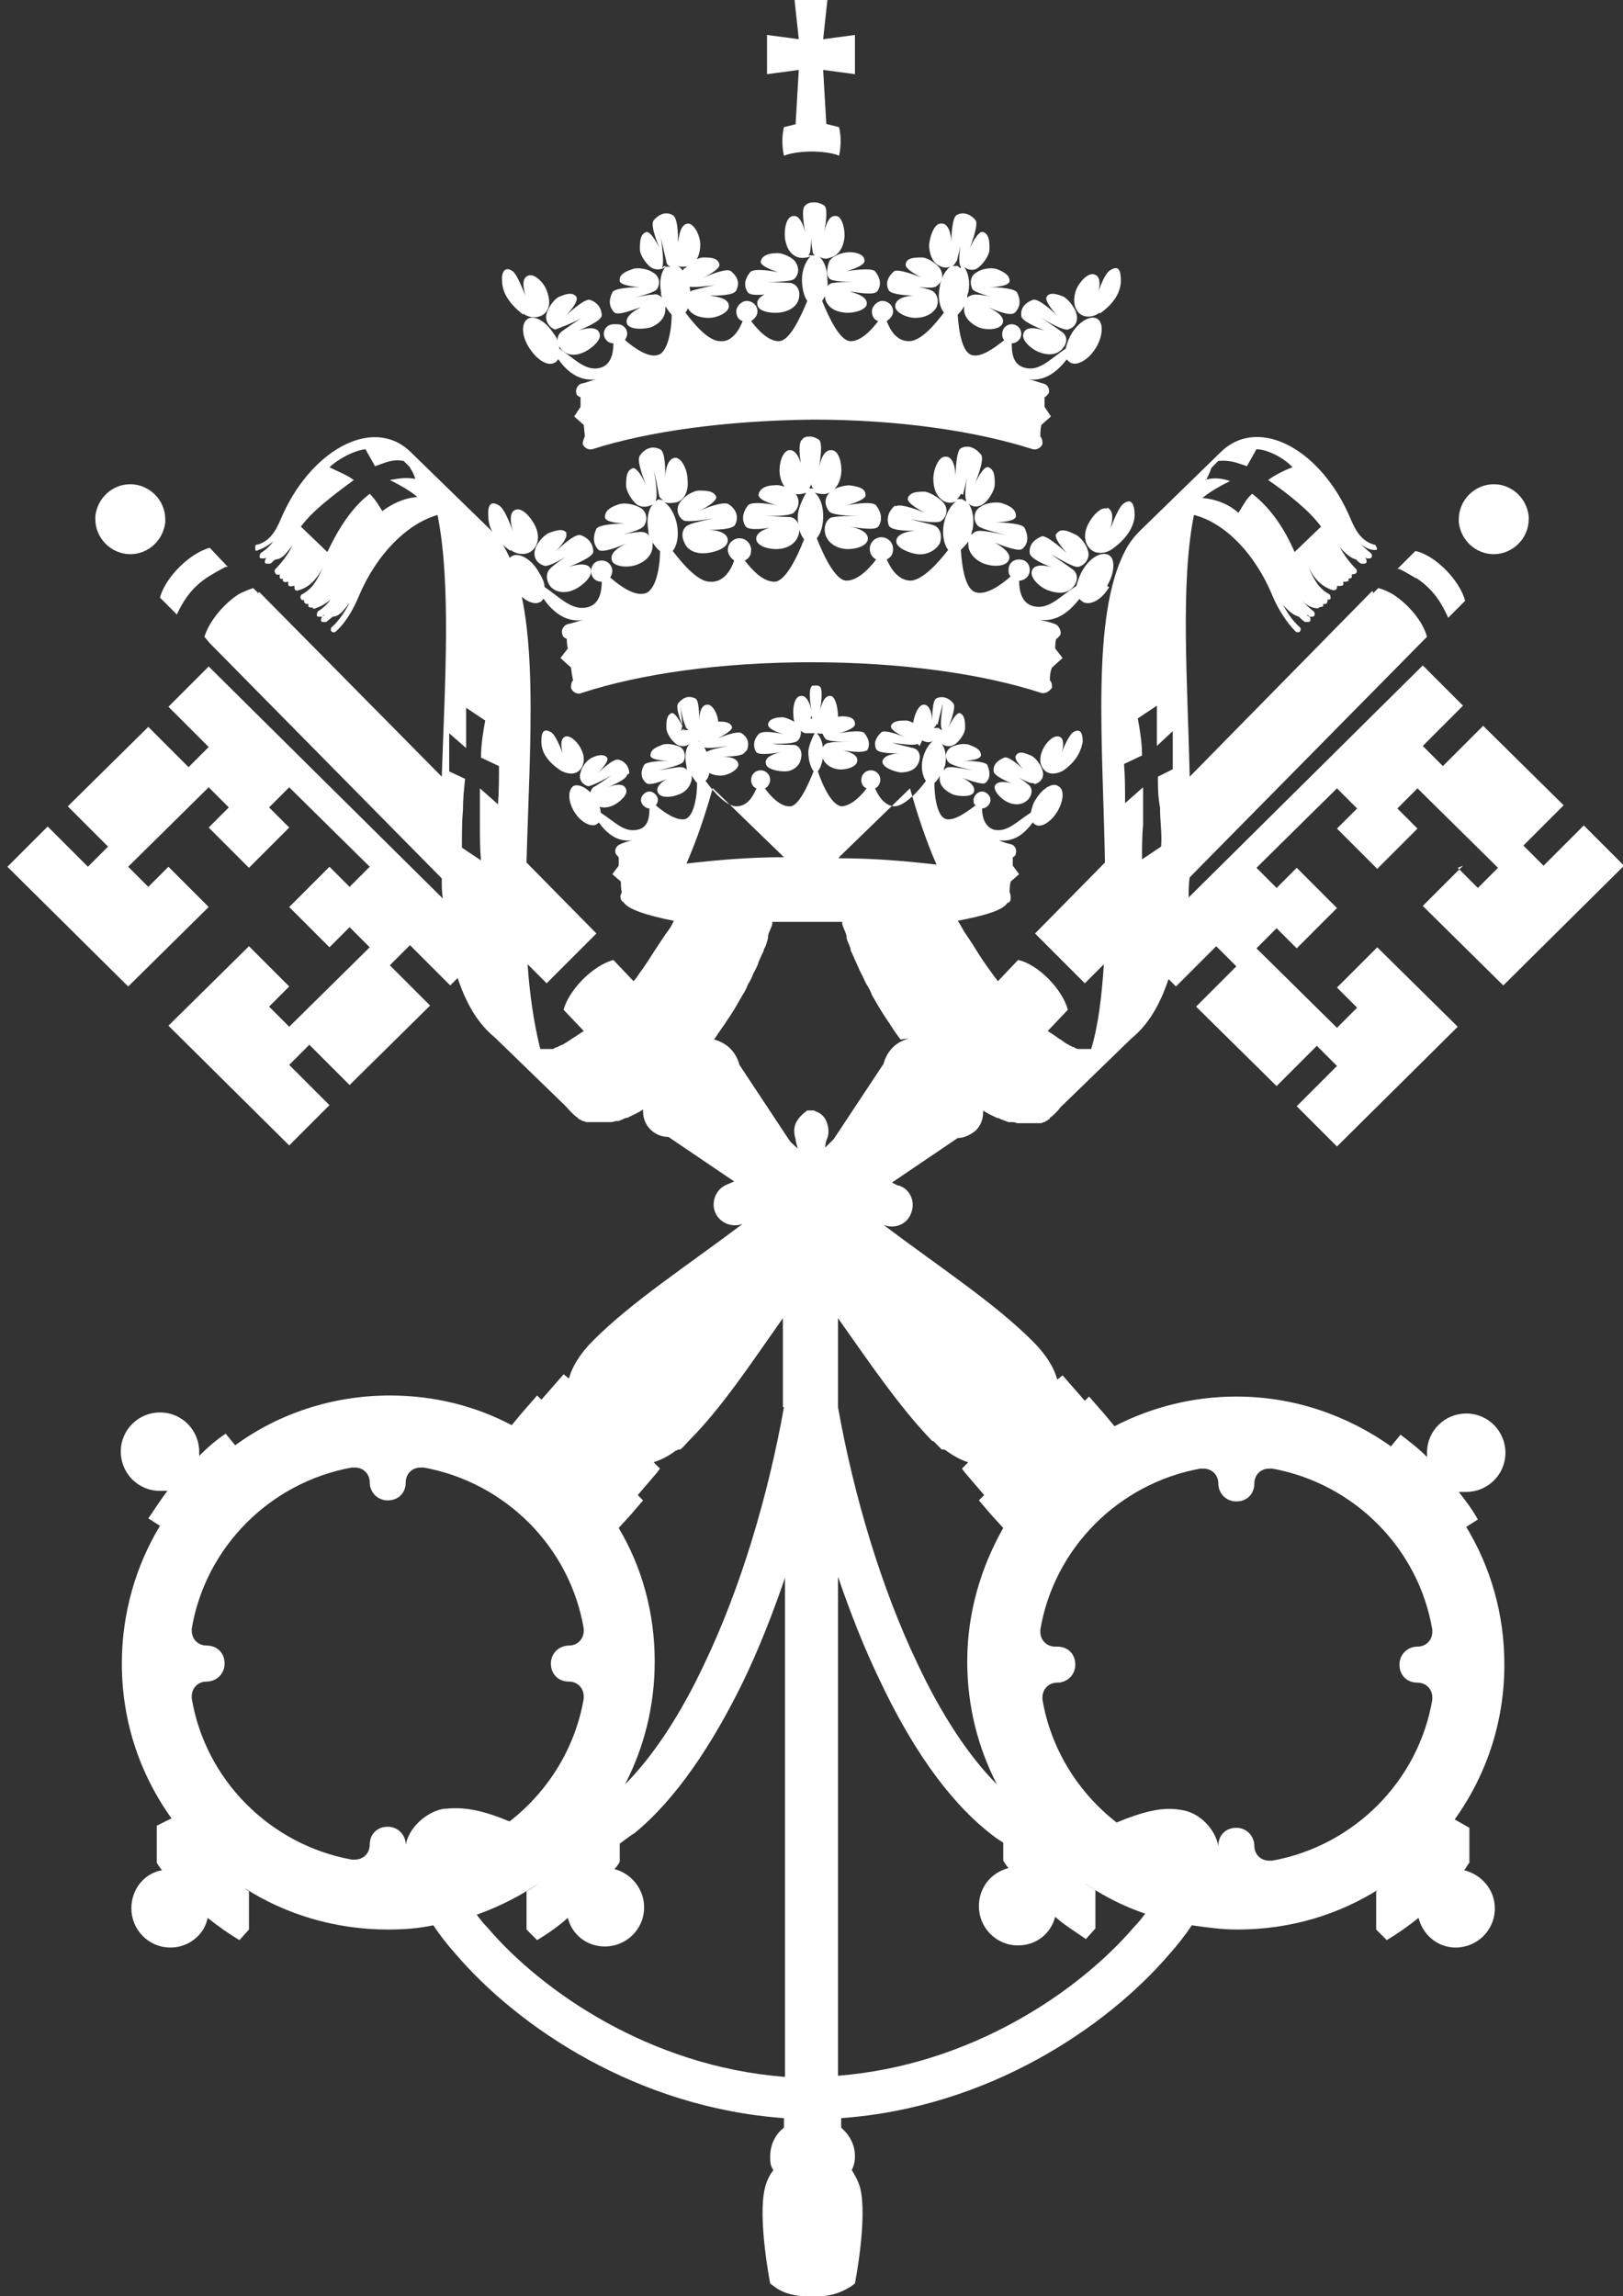 <?xml version="1.0" encoding="UTF-8"?>
<svg id="b" data-name="Layer 2" xmlns="http://www.w3.org/2000/svg" viewBox="0 0 15.32 21.67">
  <rect x="0" y="0" width="15.32" height="21.67" fill="#333333" stroke="none"/>
  <defs>
    <style>
      .d {
        fill: #fff;
        stroke-width: 0px;
      }
    </style>
  </defs>
  <g id="c" data-name="Layer 1">
    <g>
      <path class="d" d="M13.77,4.93c.02.17.16.3.33.3.18,0,.33-.15.33-.33,0,0,0,0,0,0h0s0-.02,0-.03c0,0,0,0,0,0-.02-.17-.16-.3-.33-.3-.18,0-.33.15-.33.33h0s0,.02,0,.03c0,0,0,0,0,0Z"/>
      <path class="d" d="M7.83,2.46s-.05.12,0,.17c.03.03.18.03.27.03-.07,0-.18,0-.23.01-.06,0-.1.07-.08.15.02.08.09.12.18.13.08.01.19-.02.21-.07.02-.08-.1-.11-.16-.13.07.01.23.04.26,0,.05-.07.02-.14-.02-.19-.04-.04-.27,0-.27,0,0,0,.18-.05.17-.1,0-.06-.08-.08-.14-.08-.06,0-.15.03-.18.07Z"/>
      <path class="d" d="M8.63,2.79c-.06,0-.18.02-.18.1,0,.06.11.11.19.11.08,0,.16-.03.2-.1.03-.07,0-.14-.05-.16-.05-.02-.15-.04-.22-.05.09.02.24.04.27.01.06-.04.07-.11.03-.17-.03-.04-.11-.1-.17-.1-.06,0-.14,0-.15.06-.02.05.15.13.15.13,0,0-.22-.09-.26-.06-.05.04-.09.11-.05.18.02.04.18.05.25.05Z"/>
      <path class="d" d="M9.86,3.12c-.06-.02-.18-.05-.2.03-.02.06.07.14.14.17s.16.04.22-.02c.06-.06.06-.13,0-.17-.04-.03-.13-.09-.19-.13.08.05.21.12.25.11.07-.02.1-.08.08-.15-.01-.05-.07-.13-.12-.16-.05-.02-.13-.05-.16,0-.03.04.1.18.1.18,0,0-.17-.17-.23-.15-.06.02-.12.07-.11.15,0,.05.15.11.22.14Z"/>
      <path class="d" d="M10.38,2.96c.16-.11.2-.23.2-.31,0-.1-.02-.15-.1-.1-.05.03-.1.16-.12.23.02-.06.04-.17-.03-.19-.06-.02-.14.07-.17.14-.03.08-.03.16.02.22.06.06.15.04.2,0Z"/>
      <path class="d" d="M8.18,7.09c.04-.06.02-.12-.02-.17-.03-.04-.24,0-.24,0,0,0,.16-.04.15-.09,0-.06-.07-.07-.12-.07-.05,0-.13.03-.16.06-.04.04-.04.1,0,.15.02.03.15.03.24.03-.07,0-.16,0-.2.01-.05,0-.09.06-.07.13.02.07.08.11.15.12s.17-.02.18-.07c.02-.07-.09-.1-.14-.11.06.01.2.03.23,0Z"/>
      <path class="d" d="M8.68,7.04s.06-.1.02-.15c-.03-.04-.1-.09-.15-.09-.05,0-.12,0-.14.05-.01.05.14.11.14.11,0,0-.19-.08-.23-.05-.04.04-.08.09-.05.16.02.04.16.04.22.04-.05,0-.16.02-.16.08,0,.05.1.09.17.1.07,0,.14-.02.17-.09.03-.07,0-.13-.05-.14-.04-.01-.13-.03-.2-.05.08.01.21.03.24.01Z"/>
      <path class="d" d="M8.17,4.67c0-.07-.09-.08-.15-.09-.06,0-.16.03-.19.07-.05.05-.05.12,0,.18.03.03.18.04.28.04-.08,0-.19,0-.24.01-.06,0-.1.08-.08.16.02.08.1.13.18.14.09.01.2-.02.22-.08.02-.08-.1-.12-.17-.13.07.01.24.04.27,0,.05-.07.02-.15-.02-.2-.04-.05-.28,0-.28,0,0,0,.19-.05.18-.1Z"/>
      <path class="d" d="M8.45,4.77c-.05.04-.09.11-.06.19.02.05.19.05.26.05-.06,0-.19.02-.19.1,0,.06.12.11.2.12s.17-.03.21-.1c.03-.08,0-.15-.05-.17-.05-.02-.16-.04-.23-.06.1.02.25.04.29.02.06-.04.07-.12.03-.17-.03-.04-.12-.1-.18-.11-.06,0-.14,0-.16.06-.02.05.16.14.16.14,0,0-.23-.1-.28-.06Z"/>
      <path class="d" d="M9.84,5.06c-.06.02-.13.07-.12.16,0,.05.16.12.23.14-.06-.02-.19-.05-.21.03-.02.06.07.15.15.18s.17.04.23-.02c.06-.06.06-.14,0-.18-.04-.03-.13-.09-.2-.14.09.05.22.13.26.12.07-.02.11-.09.09-.15-.01-.05-.07-.14-.13-.16-.06-.03-.13-.06-.17,0-.03.04.1.18.1.18,0,0-.18-.17-.24-.16Z"/>
      <path class="d" d="M10.45,4.8c-.06-.02-.14.07-.18.15s-.04.17.02.23c.06.06.16.04.21,0,.17-.12.21-.25.21-.32,0-.1-.03-.16-.1-.11-.05.03-.1.17-.13.24.02-.07.04-.17-.03-.2Z"/>
      <path class="d" d="M10.45,5.53c.07-.12.08-.25.02-.29-.07-.04-.18.02-.25.14-.03.05-.05.11-.06.15-.16.1-.26.23-.41.19-.11-.03-.13-.15-.13-.24,0,0,0,0,0,0,.05,0,.1-.04.1-.1s-.04-.1-.1-.1-.1.04-.1.1c0,.02,0,.04.02.06-.09.08-.23.18-.33.15-.1-.03-.13-.24-.14-.4.02-.02.05-.05.07-.08,0,.01,0,.02,0,.03,0,.08.07.15.15.18.08.03.2.03.23-.03.04-.07-.08-.14-.13-.17.07.03.23.09.26.06.07-.06.05-.14.02-.2-.03-.05-.28-.05-.28-.05,0,0,.2,0,.2-.06,0-.07-.07-.1-.13-.12-.06-.02-.16,0-.2.03-.06.03-.08.11-.04.17.02.04.17.07.27.1-.08-.02-.19-.04-.24-.04-.03,0-.06.01-.08.04,0-.02,0-.03.01-.05.02-.1,0-.2-.04-.25.04.04.1.04.15,0,.04-.03.1-.12.1-.18,0-.06,0-.14-.06-.16-.05-.02-.13.16-.13.16,0,0,.1-.23.06-.28-.04-.05-.11-.1-.19-.06-.04.02-.05.19-.05.27,0-.07-.02-.2-.1-.19-.06,0-.11.12-.11.21,0,.09.03.17.1.21.04.02.08.02.12,0-.05.03-.1.11-.12.21-.02.1,0,.2.04.25-.1.13-.24.28-.35.29-.12,0-.19-.11-.23-.2.04-.02.06-.05.06-.1,0-.06-.05-.11-.11-.11s-.11.05-.11.11c0,.04.02.08.06.1-.06.08-.17.2-.28.2-.1,0-.21-.22-.28-.4.04-.05.06-.12.06-.21,0-.1-.03-.18-.08-.22h0s.07.02.11.01c.08-.02.13-.1.14-.19.01-.09-.02-.21-.08-.22-.08-.02-.12.1-.13.17.01-.07.04-.24,0-.27-.03-.02-.06-.03-.08-.03-.03,0-.06,0-.08.03-.04.03-.02.2,0,.27-.01-.06-.05-.19-.13-.17-.06.02-.09.14-.08.22.01.09.06.17.14.19.04.01.08,0,.11-.01h0s-.08.13-.08.23c0,.09.02.16.06.21-.07.18-.18.4-.28.4-.11,0-.21-.11-.28-.2.04-.02.06-.05.06-.1,0-.06-.05-.11-.11-.11s-.11.05-.11.11c0,.04.03.08.06.1-.03.09-.1.21-.23.2-.11,0-.25-.16-.35-.29.04-.05.06-.14.04-.25-.02-.1-.07-.18-.12-.21.03.01.07.01.12,0,.08-.03.11-.12.1-.21,0-.09-.05-.2-.11-.21-.08,0-.1.12-.1.19,0-.08,0-.25-.05-.27-.08-.04-.15,0-.19.06-.04.05.06.28.06.28,0,0-.08-.18-.13-.16-.06.02-.06.1-.06.16,0,.06.06.15.1.18.04.03.1.03.15,0-.04.05-.06.14-.04.25,0,.02,0,.03.01.05-.02-.03-.05-.04-.08-.04-.05,0-.16.02-.24.04.1-.02.25-.06.27-.1.04-.06.02-.14-.04-.17-.05-.03-.15-.05-.2-.03-.06.02-.13.05-.13.12,0,.06.2.06.2.06,0,0-.25,0-.28.05-.03.06-.04.14.02.2.04.03.19-.03.26-.06-.06.03-.17.09-.13.17.03.05.15.06.23.03.08-.03.15-.09.15-.18,0-.01,0-.02,0-.03.02.03.04.06.07.08,0,.16-.04.37-.14.4-.1.03-.24-.07-.33-.15.01-.02.02-.04.02-.06,0-.05-.04-.1-.1-.1s-.1.04-.1.1.04.1.1.1c0,0,0,0,0,0,0,.09-.02.21-.13.24-.15.04-.26-.09-.41-.19,0-.05-.03-.1-.06-.15-.07-.12-.19-.18-.25-.14-.07.04-.06.17.02.29.07.12.19.18.25.14.01,0,.02-.02.03-.03.09.13.22.23.38.2-.05.01-.1.03-.15.04-.04.01-.07.06-.05.1,0,.02.02.03.04.04,0,.02,0,.05.01.09h0s-.07.09-.07.09l.1.09s.01.09.02.12c-.02.02-.02.05-.02.07.01.04.06.07.1.05.55-.18,1.31-.29,2.17-.29.85,0,1.62.11,2.17.29.04.01.08-.02.1-.05,0-.02,0-.05-.02-.07,0-.03,0-.07.02-.12l.1-.09-.07-.09h0s0-.07.01-.09c.02-.01.03-.03.04-.04.01-.04-.02-.09-.05-.1-.05-.02-.1-.03-.15-.04.16.02.28-.07.38-.2,0,.01.02.02.03.03.07.04.18-.02.25-.14ZM6.23,4.71s-.02,0-.04.02c0,0,0,0,0-.01.02-.03,0-.19-.02-.29.02.08.04.19.05.24,0,.02.02.04.04.05-.02,0-.04-.01-.05,0ZM7.66,4.61s-.01,0-.02,0c0-.01.01-.02.02-.04,0,.01,0,.03.02.04,0,0-.01,0-.02,0ZM9.09,4.67s.04-.16.05-.24c-.02.1-.04.26-.02.29,0,0,0,0,0,.01-.01,0-.02-.01-.04-.02-.02,0-.04,0-.05,0,.02-.01.03-.03.04-.05Z"/>
      <path class="d" d="M9.77,7.4c.06-.02.09-.07.07-.13-.01-.04-.06-.12-.11-.14-.05-.02-.11-.05-.14,0-.03.04.09.15.09.15,0,0-.15-.15-.2-.13-.05.02-.11.06-.1.13,0,.04.13.1.19.12-.05-.02-.16-.04-.18.02-.01.05.06.12.12.15s.14.03.19-.02c.05-.05.05-.12,0-.15-.03-.03-.11-.08-.17-.11.07.04.19.11.22.1Z"/>
      <path class="d" d="M10.04,7.27c.14-.1.17-.21.18-.27,0-.08-.02-.13-.09-.09-.04.03-.09.14-.11.2.02-.06.03-.15-.03-.16-.05-.01-.12.06-.15.13-.03.07-.03.14.02.19.05.05.13.03.18,0Z"/>
      <path class="d" d="M13.36,5.45c.14.09.23.2.31.38l.16-.16c-.05-.19-.28-.43-.47-.47l-.17.17h0s.01,0,.02,0c.06.03.11.06.16.09Z"/>
      <path class="d" d="M13.81,8.17l-.38.38.76.75,1.14-1.13-.38-.38-.38.38-.19-.19.38-.38-.76-.75-.38.38-.19-.19.38-.38-.38-.38-2.21,2.19c0-.06,0-.13.01-.19l2.19-2.22.05-.05h0c-.04-.15-.18-.31-.32-.4-.05-.03-.1-.05-.14-.06l-.05.05s0-.01,0-.02c0,0,0,0,0,0h-.01s-1.72,1.75-1.72,1.75c-.02-.89-.09-1.82.04-2.47.28.07.57.35.74.76h0s0,0,0,0c.05.12.13.25.22.34.01.01.03.01.04,0,.01-.01.01-.03,0-.04-.07-.06-.12-.14-.17-.23.01.02.03.04.05.06.03.03.07.06.11.07.02.02.04.04.06.05,0,0,.02,0,.03,0s.02-.01.02-.02,0-.02-.01-.03c0,0-.01,0-.02-.01,0,0,0,0,0-.01,0,0,0,0,0,0,0,0,.01.01.02.02,0,0,.02,0,.03,0,.01,0,.02-.01.02-.02,0-.01,0-.02-.01-.03-.04-.03-.08-.07-.12-.11.04.04.08.07.14.08.01,0,.02,0,.03,0,0,0,0,0,0-.01,0,0,0,0,0,0,.01,0,.03,0,.04-.01,0,0,0-.01,0-.02,0,0,.01,0,.02,0,.01,0,.02-.01.02-.03,0,0,0,0,0-.01.01,0,.02,0,.03-.01,0-.01,0-.03-.01-.04-.11-.06-.15-.15-.2-.26.05.1.11.18.23.22.02,0,.03,0,.04-.02,0,0,0-.01,0-.02,0,0,.01,0,.02,0,.01,0,.03,0,.04-.01,0,0,0-.02,0-.03,0,0,0,0,.01,0,.01,0,.03,0,.04-.01,0,0,0-.01,0-.02.01,0,.02,0,.03-.01,0,0,0-.02,0-.03.01,0,.03,0,.04-.01,0,0,0,0,0,0,.01-.01.01-.03,0-.04-.06-.06-.12-.14-.16-.22.01.02.03.04.05.06.03.03.07.06.11.07.02.02.03.03.05.04,0,0,.02,0,.03,0,.01,0,.02-.01.02-.02s0-.02-.01-.03c0,0,0,0,0,0,0,0,0,0,0-.01,0,0,0,0,0,0,0,0,0,0,.01.01,0,0,.02,0,.03,0,.01,0,.02-.01.02-.02,0-.01,0-.02-.01-.03-.04-.03-.08-.07-.12-.11.04.04.08.07.14.08.01,0,.02,0,.03,0s.01-.02,0-.03c0-.01-.01-.02-.02-.02-.11-.03-.17-.12-.22-.24,0,0,0,0,0,0h0c-.27-.65-.86-.98-1.22-.64l-.77.75c-.05.05-.1.11-.14.19-.32.61-.21,1.81-.19,2.94l-.66.67.47.47.18-.18c-.02.29-.05.57-.12.8,0,0,0,0,0,0,0,0-.01,0-.02,0,0,0,0,0-.01,0-.01,0-.02,0-.03,0,0,0,0,0-.01,0,0,0-.01,0-.02,0,0,0,0,0-.01,0,0,0-.01,0-.02,0,0,0,0,0,0,0-.02,0-.03-.01-.05-.02,0,0,0,0,0,0,0,0-.02,0-.02-.01,0,0,0,0,0,0,0,0-.02,0-.02-.01,0,0,0,0,0,0-.03-.01-.05-.03-.08-.05,0,0,0,0,0,0,0,0-.02-.01-.03-.02,0,0,0,0,0,0-.03-.02-.06-.04-.09-.06,0,0,0,0,0,0l.19-.2c-.05-.19-.28-.43-.47-.47l-.19.2h0s-.04-.05-.06-.08c0,0,0,0,0,0-.06-.08-.12-.17-.18-.27,0,0,0,0,0,0-.02-.03-.04-.06-.06-.09,0,0,0,0,0,0-.03-.04-.05-.09-.08-.13.26-.05.43-.1.47-.17.02,0,.03-.02.03-.04,0-.02,0-.04-.01-.06,0-.02,0-.06.01-.1l.08-.07-.06-.08h0s0-.06,0-.08c.01,0,.03-.02.03-.04.01-.03-.01-.07-.04-.08-.04-.01-.08-.02-.12-.04.14.02.24-.06.32-.17,0,0,.01.02.02.02.05.04.15-.02.21-.12.06-.1.07-.21.01-.24-.05-.04-.15.02-.21.12-.03.04-.04.09-.05.13-.13.08-.22.19-.35.16-.09-.03-.11-.13-.11-.2,0,0,0,0,0,0,.04,0,.08-.04.08-.08s-.04-.08-.08-.08-.08.04-.08.08c0,.02,0,.04.02.05-.08.06-.2.15-.28.13-.08-.02-.11-.2-.11-.34.02-.02.04-.04.05-.07,0,0,0,.02,0,.03,0,.07.06.12.13.15.07.02.17.02.19-.02.03-.06-.06-.12-.11-.14.06.02.19.07.22.05.06-.05.04-.12.02-.17-.02-.04-.23-.04-.23-.04,0,0,.16,0,.17-.05,0-.06-.06-.08-.11-.1-.05-.02-.13,0-.17.02-.05.03-.07.09-.03.14.02.03.14.06.23.08-.06-.01-.16-.03-.2-.03-.03,0-.05,0-.07.03,0-.01,0-.03.01-.04.02-.09,0-.17-.03-.21.04.03.09.03.13,0,.04-.03.09-.1.09-.15,0-.05,0-.12-.05-.14-.04-.01-.11.14-.11.14,0,0,.08-.19.05-.23-.03-.04-.09-.08-.16-.05-.04.02-.04.16-.04.22,0-.06-.02-.16-.08-.16-.05,0-.09.1-.1.17,0,.07.02.15.09.17.04.02.07.02.1,0-.04.03-.08.09-.1.17-.02.09,0,.17.03.21-.08.11-.2.23-.29.24-.1,0-.16-.1-.19-.17.03-.01.05-.05.05-.08,0-.05-.04-.09-.09-.09s-.09.04-.09.09c0,.04.02.07.05.08-.05.07-.14.16-.23.17-.09,0-.18-.18-.23-.33.03-.04.05-.1.05-.18,0-.08-.02-.14-.06-.18h0s.05.01.09,0c.07-.02.11-.08.11-.16,0-.07-.02-.17-.06-.19-.07-.02-.1.09-.11.14.01-.06.03-.2,0-.23,0,0-.02-.01-.02-.01h0s0,0,0,0c0,0,0,0,0,0,0,0,0,0,0,0,0,0-.02,0-.02,0,0,0,0,0,0,0,0,0,0,0,0,0,0,0-.02,0-.02,0,0,0,0,0,0,0,0,0,0,0,0,0,0,0,0,0,0,0h0s-.02,0-.02.01c-.03.03-.01.17,0,.23-.01-.05-.04-.16-.11-.14-.05.01-.07.11-.06.19,0,.07.05.14.11.16.03,0,.06,0,.09,0h0s-.06.11-.06.18c0,.07.02.14.05.18-.06.15-.15.34-.23.33-.09,0-.18-.1-.23-.17.03-.01.05-.05.05-.08,0-.05-.04-.09-.09-.09s-.09.04-.09.09c0,.04.02.07.05.08-.03.07-.08.17-.19.17-.09,0-.21-.13-.29-.24.04-.04.05-.12.03-.21-.02-.08-.06-.15-.1-.17.03.01.06.01.1,0,.06-.03.09-.1.09-.17,0-.07-.05-.17-.1-.17-.07,0-.08.1-.08.16,0-.06,0-.21-.04-.22-.07-.03-.12,0-.16.05-.03.04.05.23.05.23,0,0-.07-.15-.11-.14-.05.02-.05.08-.05.14,0,.05.05.12.09.15.04.03.09.03.13,0-.04.04-.05.12-.03.21,0,.01,0,.03.01.04-.02-.02-.04-.03-.07-.03-.04,0-.13.02-.2.03.08-.02.21-.05.23-.08.03-.05.01-.12-.03-.14-.04-.02-.12-.04-.17-.02-.05.02-.11.04-.11.1,0,.05.17.05.17.05,0,0-.21,0-.23.04-.03.05-.04.12.02.17.03.03.16-.02.22-.05-.05.02-.14.08-.11.14.02.05.12.05.19.02.07-.02.12-.08.13-.15,0,0,0-.02,0-.03.02.03.03.05.05.07,0,.13-.03.31-.11.34-.08.02-.2-.06-.28-.13.01-.01.02-.03.02-.05,0-.04-.04-.08-.08-.08s-.08.04-.08.08.04.08.08.08c0,0,0,0,0,0,0,.08-.01.18-.11.2-.13.03-.21-.07-.35-.16,0-.04-.02-.09-.05-.13-.06-.1-.16-.15-.21-.12-.05.04-.05.14.01.24.06.1.16.15.21.12,0,0,.02-.01.02-.02.08.11.18.19.32.17-.04.01-.08.02-.12.04-.03.01-.05.05-.04.08,0,.01.02.03.03.04,0,.02,0,.04,0,.08h0s-.06.08-.06.08l.08.07s0,.08.01.1c-.01.02-.02.04-.01.06,0,.02.02.03.03.04.04.06.21.12.47.17-.02.05-.05.09-.08.13,0,0,0,0,0,0-.02.03-.04.06-.06.09,0,0,0,0,0,0-.06.09-.12.19-.18.27,0,0,0,0,0,0-.02.03-.04.06-.06.08,0,0,0,0,0,0l-.19-.2c-.19.05-.42.28-.47.47l.19.2s0,0,0,0c-.03.02-.06.04-.09.06,0,0,0,0,0,0,0,0-.02.01-.03.02,0,0,0,0,0,0-.03.02-.05.03-.08.05,0,0,0,0,0,0,0,0-.02,0-.02.01,0,0,0,0,0,0,0,0-.02,0-.02.01,0,0,0,0,0,0-.02,0-.03.01-.05.02,0,0,0,0,0,0,0,0-.01,0-.02,0,0,0,0,0-.01,0,0,0-.01,0-.02,0,0,0,0,0-.01,0-.01,0-.02,0-.03,0,0,0,0,0-.01,0,0,0-.01,0-.02,0,0,0,0,0,0,0-.06-.24-.1-.51-.12-.8l.18.18.47-.47-.66-.67c.03-1.13.13-2.33-.19-2.94-.04-.08-.09-.14-.14-.19l-.77-.75c-.36-.34-.95,0-1.22.64h0s0,0,0,0c-.05.12-.11.21-.22.24-.01,0-.02,0-.02.02,0,.01,0,.02,0,.03s.02.01.03,0c.06-.02.1-.05.14-.08-.03.04-.07.08-.12.11,0,0-.01.02-.01.03,0,.01,0,.02.02.02.01,0,.02,0,.03,0,0,0,0,0,.01-.01,0,0,0,0,0,0,0,0,0,0,0,.01,0,0,0,0,0,0,0,0-.01.02-.01.03s0,.02.02.02c.01,0,.02,0,.03,0,.02-.01.03-.03.05-.04.04,0,.08-.03.11-.07.02-.02.03-.04.05-.06-.04.08-.1.16-.16.22-.01.01-.01.03,0,.04,0,0,0,0,0,0,0,.01.02.02.04.01,0,0,0,.02,0,.03,0,.01.02.02.03.01,0,0,0,.01,0,.02,0,.01.03.02.04.01,0,0,0,0,.01,0,0,0,0,.02,0,.03,0,.01.03.02.04.01,0,0,.01,0,.02,0,0,0,0,.01,0,.02,0,.02.02.03.04.02.11-.03.18-.12.23-.22-.05.11-.09.2-.2.26-.01,0-.02.03-.01.04,0,.01.02.02.03.01,0,0,0,0,0,.01,0,.01,0,.02.02.03,0,0,.01,0,.02,0,0,0,0,.01,0,.02,0,.01.03.02.04.01,0,0,0,0,0,0,0,0,0,0,0,.01,0,0,.02.01.03,0,.06-.02.1-.05.14-.08-.03.04-.07.08-.12.11,0,0-.01.02-.01.03,0,.01,0,.02.02.02.01,0,.02,0,.03,0,0,0,.01-.01.02-.02,0,0,0,0,0,0,0,0,0,.01,0,.01,0,0-.01,0-.02.01,0,0-.01.02-.01.03s0,.02.02.02.02,0,.03,0c.02-.02.04-.03.06-.05.04,0,.08-.03.11-.07.02-.02.03-.04.05-.06-.05.09-.1.17-.17.23-.01.01-.01.03,0,.04.01.01.03.01.04,0,.1-.09.17-.22.22-.34,0,0,0,0,0,0h0c.17-.4.46-.68.74-.76.13.65.07,1.58.04,2.47l-1.72-1.74h-.01s0-.01,0-.01c0,0,0,.01,0,.02l-.05-.05s-.09.03-.14.06c-.14.09-.28.26-.32.4h0s.05.06.05.06l2.19,2.22c0,.07,0,.13.01.19l-2.21-2.19-.38.38.38.38-.19.19-.38-.38-.76.75.38.38-.19.19-.38-.38-.38.38,1.14,1.13.76-.75-.38-.38-.19.19-.19-.19.76-.75.19.19-.19.19.38.38.38-.38-.19-.19.19-.19.76.75-.19.19-.19-.19-.38.38.38.38.19-.19.19.19-.76.75-.19-.19.19-.19-.38-.38-.76.75,1.14,1.13.38-.38-.38-.38.19-.19.38.38.76-.75-.38-.38.19-.19.38.38.07-.07c.08.24.19.43.35.56l.67.65s.06.07.1.1c0,0,.02.01.02.02,0,0,0,0,0,0,0,0,.01,0,.02.01,0,0,0,0,0,0,0,0,.01,0,.02.01,0,0,0,0,0,0,0,0,.02,0,.03.01,0,0,0,0,0,0,0,0,.01,0,.02,0,0,0,0,0,0,0,0,0,.01,0,.02,0,0,0,0,0,0,0,0,0,.02,0,.03,0,0,0,0,0,.01,0,0,0,.01,0,.02,0,0,0,0,0,.01,0,0,0,.01,0,.02,0,0,0,0,0,0,0,0,0,0,0,0,0,0,0,.02,0,.03,0,0,0,0,0,0,0,0,0,0,0,.01,0,0,0,.01,0,.02,0,0,0,.01,0,.02,0,0,0,0,0,.01,0,.02,0,.04,0,.06-.01,0,0,0,0,0,0,0,0,.01,0,.02,0,0,0,0,0,0,0,.02,0,.05-.02.08-.03,0,0,0,0,0,0,0,0,.02,0,.03-.01,0,0,0,0,0,0,.04-.02.09-.04.13-.07,0,.01,0,.02,0,.02,0,.06.02.12.07.17.04.04.1.07.17.07l.62.42s-.05.02-.07.03c-.1.04-.15.16-.11.26.04.1.16.15.26.11,0,0,0,0,0,0-.53.4-1.04.73-1.41,1.1-.13.13-.2.25-.23.36l-.05-.04h0s0,0,0,0l-.21.24-.04-.04-.14.16-.1.12c-.34-.18-.73-.28-1.15-.28-.54,0-1.05.17-1.46.47l-.09-.11c-.09.06-.17.13-.25.21,0-.01,0-.03,0-.04h0c0-.2-.16-.37-.37-.37-.2,0-.37.16-.37.37h0c0,.2.16.37.37.37.02,0,.05,0,.07,0-.06.08-.12.17-.18.26l.11.07c-.23.38-.36.83-.36,1.3,0,.56.18,1.07.49,1.49,0,0-.01-.02-.02-.03l-.14.07h0v.35s.03.05.05.07c-.17.03-.29.18-.29.36h0c0,.2.16.37.37.37.17,0,.32-.12.35-.28.1.08.2.15.3.21l.09-.1v-.34s0,0,0,0v-.02s-.03-.02-.04-.03c.39.25.86.39,1.35.39.15,0,.29-.01.43-.04.06.09.13.18.21.27.59.69,1.71,1.45,3.1,1.55v.09c-.08.06-.13.16-.13.27,0,.05,0,.09.03.13-.03.04-.06.09-.08.17-.07.29.05.9.05.9,0,0,.01.01.04.03h0s0,0,0,0c.05.04.15.09.3.09.02,0,.04,0,.06,0,.02,0,.04,0,.06,0,.15,0,.25-.06.3-.09,0,0,0,0,0,0h0s.04-.03.04-.03c0,0,.12-.61.05-.9-.02-.07-.05-.12-.08-.17.02-.04.03-.08.03-.13,0-.11-.05-.2-.13-.27v-.09c1.39-.1,2.51-.86,3.1-1.55.08-.09.15-.18.21-.27.14.02.28.04.43.04.5,0,.96-.14,1.35-.39-.01,0-.03.02-.04.03v.02s0,0,0,0v.34s.1.1.1.1c.1-.06.2-.13.3-.21.04.16.18.28.35.28.2,0,.37-.16.37-.37h0c0-.18-.13-.32-.29-.36.02-.02.03-.05.05-.07v-.33h0s-.14-.08-.14-.08c0,0-.01.02-.02.03.31-.42.49-.93.49-1.49,0-.48-.13-.92-.36-1.3l.11-.07c-.05-.09-.11-.17-.18-.26.02,0,.05,0,.07,0,.2,0,.37-.16.37-.37h0c0-.2-.16-.37-.37-.37-.2,0-.37.16-.37.37h0s0,.03,0,.04c-.08-.08-.17-.15-.25-.21l-.09.11c-.41-.29-.91-.47-1.46-.47-.41,0-.8.1-1.15.28l-.1-.12-.14-.16-.04.04-.21-.24h0s0,0,0,0l-.05.04c-.03-.11-.1-.23-.23-.36-.37-.37-.88-.7-1.41-1.1,0,0,0,0,0,0,.1.04.22,0,.26-.11.04-.1,0-.22-.11-.26-.02,0-.05-.02-.07-.03l.62-.42c.06,0,.12-.03.17-.07.04-.04.07-.1.07-.17,0,0,0,0,0-.02.04.03.09.05.13.07,0,0,0,0,0,0,0,0,.02,0,.03.01,0,0,0,0,0,0,.03.01.05.02.08.03,0,0,0,0,0,0,0,0,.01,0,.02,0,0,0,0,0,0,0,.02,0,.04,0,.06.01,0,0,0,0,.01,0,0,0,.01,0,.02,0,0,0,.01,0,.02,0,0,0,0,0,.01,0,0,0,0,0,0,0,0,0,.02,0,.03,0,0,0,0,0,0,0,0,0,0,0,0,0,0,0,.01,0,.02,0,0,0,0,0,.01,0,0,0,.01,0,.02,0,0,0,0,0,.01,0,0,0,.02,0,.03,0,0,0,0,0,0,0,0,0,.01,0,.02,0,0,0,0,0,0,0,0,0,.01,0,.02,0,0,0,0,0,0,0,0,0,.02,0,.03-.01,0,0,0,0,0,0,0,0,.02,0,.02-.01,0,0,0,0,0,0,0,0,.01,0,.02-.01,0,0,0,0,0,0,0,0,.02-.01.02-.02.04-.03.07-.06.1-.1l.67-.65c.16-.13.27-.32.35-.56l.07.07.38-.38.19.19-.38.38.76.75.38-.38.19.19-.38.38.38.38,1.14-1.13-.76-.75-.38.38.19.19-.19.19-.76-.75.19-.19.19.19.38-.38-.38-.38-.19.19-.19-.19.76-.75.19.19-.19.19.38.38.38-.38-.19-.19.19-.19.76.75-.19.19-.19-.19ZM11.39,4.52s.03-.06.04-.09c0,0,0-.01.01-.02l.06-.06c.12-.01.18.02.27.05l.09-.16c.11,0,.27.09.34.17-.08.03-.16.07-.23.12.19.13.39.29.5.44l-.25.24c-.09-.21-.22-.41-.4-.55-.06.05-.09.12-.13.18-.09-.08-.21-.13-.34-.14.07-.06.18-.12.26-.16-.06-.02-.14-.04-.24-.01ZM3.62,4.84c-.04-.06-.07-.12-.13-.18-.18.14-.3.34-.4.55l-.25-.24c.11-.15.31-.3.5-.44-.07-.05-.15-.08-.23-.12.07-.07.23-.16.34-.17l.09.16c.09-.03.16-.07.27-.05l.06.06s0,.01.01.02c.02.03.03.06.04.09-.1-.02-.17,0-.24.01.08.04.19.1.26.16-.13.01-.25.07-.34.14ZM4.7,7.59l-.17-.15c0,.12,0,.23,0,.35,0,.11,0,.22.01.33l-.18-.12c0-.12,0-.24.01-.36,0-.1.01-.19.02-.29l-.15-.07v-.36s.16.14.16.14c0-.13,0-.26,0-.38l.18.12c-.02.11-.04.23-.04.35l.17.08c0,.12,0,.24-.01.37ZM8.85,6.84s.03-.13.05-.2c-.01.08-.03.21-.01.24,0,0,0,0,0,.01,0,0-.02-.01-.03-.02-.02,0-.03,0-.05,0,.02-.01.03-.03.03-.04ZM7.66,6.75s0,.02.01.03c0,0,0,0-.01,0,0,0,0,0-.01,0,0,0,.01-.02.01-.03ZM6.46,6.88s-.02,0-.03.02c0,0,0,0,0-.01.02-.03,0-.16-.01-.24.01.07.03.16.05.2,0,.02.02.03.03.04-.02,0-.03,0-.05,0ZM6.73,7.44l.67.65c-.35,0-.66.03-.92.06.1-.23.18-.47.25-.72ZM4.19,17.07s0,0,0,0c0,0,0,0,0,0-.17.03-.33.18-.36.34,0,.01,0,.02,0,.03,0,0,0-.02,0-.03,0-.09-.07-.17-.17-.17s-.17.07-.17.17c0,.08-.06.14-.14.14,0,0-.02,0-.03,0-.77-.14-1.38-.75-1.51-1.52,0,0,0,0,0-.01s0,0,0-.01c0-.08.06-.14.14-.14.09,0,.17-.07.17-.17s-.07-.17-.17-.17c-.08,0-.14-.06-.14-.14,0,0,0,0,0-.01s0,0,0-.01c.13-.77.74-1.38,1.51-1.52,0,0,.02,0,.03,0,.08,0,.14.06.14.14,0,.09.07.17.17.17s.17-.07.17-.17c0-.08.06-.14.14-.14,0,0,.02,0,.03,0,.77.14,1.38.75,1.51,1.52,0,0,0,0,0,.01s0,0,0,.01c0,.08-.06.14-.14.14-.09,0-.17.07-.17.17s.07.17.17.17c.08,0,.14.06.14.14,0,0,0,0,0,.01s0,0,0,.01c-.08.47-.34.88-.7,1.16,0,0,0,0,0,0-.24-.1-.42-.14-.6-.12ZM7.4,19.6c-1.26-.1-2.28-.8-2.8-1.41-.04-.04-.07-.08-.1-.12.28-.1.53-.24.75-.42,0,0,0,0,0,0-.09.07-.18.14-.28.2v.02s0,0,0,0v.34s.1.1.1.1c0,0,0,0,0,0h0c.1-.06.2-.13.29-.21.04.16.18.27.35.27.2,0,.37-.16.37-.37h0c0-.17-.12-.32-.28-.36.02-.02.04-.05.05-.07v-.17s.09-.07.14-.1c.39-.32.73-.83,1.02-1.42.15-.31.28-.64.4-.99v4.71ZM7.4,13.28c-.15.84-.41,1.71-.75,2.42-.22.47-.48.87-.75,1.14.18-.35.28-.74.28-1.16,0-.46-.12-.89-.34-1.26l.11-.12.12-.14-.05-.05.18-.21.03-.04-.06-.06c.06-.02.13-.05.21-.11,0,0,0,0,0,0,0,0,.01,0,.02-.01,0,0,0,0,0,0,0,0,0,0,.01,0,0,0,0,0,.01,0,0,0,0,0,0,0,.03-.02.05-.05.08-.08.31-.31.58-.72.89-1.16v.84ZM9.96,15.54c-.08,0-.14-.06-.14-.14,0,0,0,0,0-.01s0,0,0-.01c.13-.77.74-1.38,1.51-1.52,0,0,.02,0,.03,0,.08,0,.14.06.14.14,0,.09.07.17.17.17s.17-.07.17-.17c0-.08.06-.14.14-.14,0,0,.02,0,.03,0,.77.14,1.38.75,1.51,1.52,0,0,0,0,0,.01s0,0,0,.01c0,.08-.06.14-.14.14-.09,0-.17.07-.17.17s.07.17.17.17c.08,0,.14.06.14.14,0,0,0,0,0,.01s0,0,0,.01c-.13.77-.74,1.38-1.51,1.52,0,0-.02,0-.03,0-.08,0-.14-.06-.14-.14,0-.09-.07-.17-.17-.17s-.17.07-.17.17c0,.01,0,.02,0,.03,0-.01,0-.02,0-.03-.03-.16-.18-.32-.36-.34,0,0,0,0,0,0,0,0,0,0,0,0-.17-.03-.36.02-.6.12,0,0,0,0,0,0-.36-.28-.62-.69-.7-1.16,0,0,0,0,0-.01s0,0,0-.01c0-.08.06-.14.14-.14.09,0,.17-.07.17-.17s-.07-.17-.17-.17ZM9.61,18.36c.17,0,.31-.11.35-.27.09.08.19.14.29.21h0s0,0,0,0l.09-.1v-.34s0,0,0,0v-.02c-.1-.06-.19-.13-.28-.2,0,0,0,0,0,0,.22.18.48.33.75.42-.03.04-.06.08-.1.12-.52.61-1.54,1.31-2.8,1.41v-4.71c.12.35.25.68.4.99.28.59.62,1.1,1.02,1.42.05.04.09.07.14.1v.17s.03.05.05.07c-.16.04-.28.18-.28.36h0c0,.2.16.37.37.37ZM8.81,13.6s.05.05.08.08c0,0,0,0,0,0,0,0,0,0,.01,0,0,0,0,0,.01,0,0,0,0,0,0,0,0,0,.01,0,.02.01,0,0,0,0,0,0,.07.05.14.09.21.11l-.06.06.03.04.18.21-.05.05.12.14.11.12c-.21.37-.34.8-.34,1.26,0,.42.1.81.28,1.16-.27-.27-.53-.67-.75-1.14-.34-.71-.6-1.58-.75-2.42v-.84c.31.44.59.85.89,1.16ZM8.58,9.8s-.07.02-.11.05c-.06.04-.11.11-.13.19l-.47.71s-.06.06-.08.08c0-.04.01-.07.02-.09.02-.06.01-.12-.02-.18-.02-.03-.05-.06-.09-.07h0s-.01-.01-.02-.01c0,0-.01,0-.02,0,0,0-.01,0-.02,0,0,0-.01,0-.02,0h0s-.07.05-.09.09c-.04.05-.04.12-.02.18,0,.02.01.05.02.09-.03-.03-.06-.05-.08-.08l-.47-.71c-.02-.08-.07-.15-.13-.19-.03-.02-.07-.04-.11-.05,0,0,0,0,0,0,.03-.04.06-.09.09-.13,0,0,0,0,0,0,.02-.03.04-.06.06-.09,0,0,0,0,0,0,.04-.06.08-.13.12-.2,0,0,0,0,0,0,.02-.03.04-.07.05-.1,0,0,0,0,0,0,.02-.03.04-.07.05-.1,0,0,0,0,0,0,.02-.04.04-.07.05-.11h0s.03-.07.05-.11c0,0,0,0,0-.01.02-.03.03-.07.04-.11,0,0,0-.01,0-.02.01-.04.03-.07.04-.11,0,0,0,0,0,0,0,0,0-.01,0-.02.09,0,.18,0,.28,0h0s.01,0,.02,0c0,0,.02,0,.03,0,0,0,.02,0,.03,0,0,0,.01,0,.02,0h0c.09,0,.19,0,.28,0,0,0,0,.01,0,.02,0,0,0,0,0,0,.01.04.03.07.04.11,0,0,0,.01,0,.02.01.04.03.07.04.11,0,0,0,0,0,.01.02.04.03.07.05.11h0s.03.07.05.11c0,0,0,0,0,0,.02.03.03.07.05.1,0,0,0,0,0,0,.02.03.04.07.05.1,0,0,0,0,0,0,.04.07.08.14.12.2,0,0,0,0,0,0,.02.03.04.06.06.09,0,0,0,0,0,0,.03.05.06.09.09.13,0,0,0,0,0,0ZM7.92,8.09l.67-.65c.07.25.15.49.25.72-.26-.03-.57-.06-.92-.06ZM10.95,7.63c0,.12.02.24.01.36l-.18.12c0-.11,0-.22.01-.33,0-.12,0-.23,0-.35l-.17.15c0-.13,0-.25-.01-.37l.17-.08c0-.12-.02-.24-.04-.35l.18-.12c0,.12,0,.25,0,.38l.15-.14v.36s-.14.07-.14.07c0,.1,0,.19.02.29Z"/>
      <path class="d" d="M1.23,5.23c.17,0,.31-.13.33-.3,0,0,0,0,0,0,0-.01,0-.02,0-.03h0c0-.18-.15-.33-.33-.33-.17,0-.31.13-.33.3,0,0,0,0,0,0,0,.01,0,.02,0,.03h0s0,0,0,0c0,.18.15.33.33.33Z"/>
      <path class="d" d="M7.31,2.75c-.06.01-.18.05-.16.13.01.06.13.08.21.07.08-.01.16-.05.18-.13.02-.08-.02-.14-.08-.15-.05,0-.15-.01-.23-.01.1,0,.24,0,.27-.03.05-.05.04-.12,0-.17-.04-.04-.13-.08-.18-.07-.06,0-.13.02-.14.08,0,.05.17.1.17.1,0,0-.23-.05-.27,0-.04.05-.07.12-.02.19.03.04.19.02.26,0Z"/>
      <path class="d" d="M6.46,2.53c-.04.05-.03.13.03.17.03.02.18,0,.27-.01-.07.01-.18.04-.22.05-.06.02-.08.09-.05.16.03.07.11.1.2.1.08,0,.19-.05.19-.11,0-.08-.12-.09-.18-.1.07,0,.23,0,.25-.05.04-.08,0-.14-.05-.18-.04-.04-.26.06-.26.06,0,0,.17-.08.15-.13-.02-.06-.09-.06-.15-.06-.06,0-.14.06-.17.1Z"/>
      <path class="d" d="M5.24,3.11s.17-.06.25-.11c-.06.04-.15.1-.19.13-.05.04-.05.11,0,.17.06.06.14.06.22.02s.16-.12.14-.17c-.02-.08-.14-.05-.2-.03.07-.03.21-.09.22-.14,0-.08-.05-.13-.11-.15-.05-.02-.23.15-.23.15,0,0,.13-.13.1-.18-.04-.05-.11-.02-.16,0-.05.02-.11.11-.12.16-.02.06.02.13.08.15Z"/>
      <path class="d" d="M4.94,2.96c.05.04.14.05.2,0,.06-.06.05-.14.02-.22-.03-.08-.12-.16-.17-.14-.07.02-.05.12-.03.19-.03-.07-.08-.2-.12-.23-.07-.05-.11,0-.1.1,0,.07.04.19.2.31Z"/>
      <path class="d" d="M5.79,3.06c-.05,0-.09.04-.09.09s.04.09.09.09c0,0,0,0,0,0,0,.09-.02.2-.12.23-.14.04-.24-.08-.39-.18,0-.05-.02-.1-.06-.15-.07-.11-.18-.17-.24-.13-.06.04-.06.16.02.28s.18.17.24.13c.01,0,.02-.02.03-.03.09.13.21.21.36.19-.05.01-.09.03-.14.04-.04.01-.06.06-.05.09,0,.02.02.03.04.04,0,.02,0,.05,0,.09h0s-.06.09-.06.09l.09.08s.01.09.01.11c-.01.02-.02.05-.02.07.01.03.05.06.09.05.53-.17,1.26-.27,2.08-.28.82,0,1.55.11,2.08.28.04.01.08-.02.09-.05,0-.02,0-.05-.02-.07,0-.03,0-.07.01-.11l.09-.08-.06-.09h0s0-.07,0-.09c.02-.01.03-.03.04-.04.01-.04-.01-.08-.05-.09-.04-.01-.09-.03-.14-.04.15.02.27-.07.36-.19,0,.01.02.02.03.03.06.04.17-.02.24-.13s.08-.24.02-.28c-.06-.04-.17.02-.24.13-.03.05-.05.1-.06.15-.15.1-.25.22-.39.18-.11-.03-.12-.14-.12-.23,0,0,0,0,0,0,.05,0,.09-.04.09-.09s-.04-.09-.09-.09-.09.04-.09.09c0,.02,0,.04.02.06-.09.07-.22.17-.31.14-.09-.03-.12-.23-.13-.38.02-.02.04-.04.06-.08,0,0,0,.02,0,.03,0,.08.07.14.14.17.08.03.19.02.22-.03.04-.07-.07-.13-.13-.16.07.03.21.09.25.05.06-.06.05-.13.02-.19-.03-.05-.26-.05-.26-.05,0,0,.19,0,.19-.06,0-.06-.07-.09-.12-.11-.06-.02-.15,0-.19.03-.06.03-.07.1-.04.16.02.03.16.07.26.09-.07-.02-.18-.04-.23-.04-.03,0-.06.01-.08.03,0-.02,0-.03.01-.05.02-.1,0-.19-.04-.24.04.03.1.04.14,0,.04-.03.1-.11.1-.17,0-.06,0-.14-.06-.16-.05-.02-.13.16-.13.16,0,0,.09-.22.06-.27-.04-.05-.11-.09-.18-.05-.04.02-.05.18-.05.26,0-.06-.02-.19-.1-.18-.06,0-.1.11-.11.2,0,.08.03.17.1.2.04.02.08.02.11,0-.05.03-.1.11-.11.2-.02.1,0,.19.04.24-.09.12-.22.27-.33.27-.12,0-.18-.11-.21-.19.03-.02.06-.05.06-.09,0-.06-.05-.1-.1-.1s-.1.05-.1.1c0,.04.02.08.06.09-.06.08-.16.19-.26.19-.1,0-.2-.21-.27-.38.03-.04.06-.12.05-.2,0-.1-.03-.18-.08-.22.03.02.07.03.11.01.08-.02.12-.1.13-.18.01-.08-.02-.2-.07-.21-.08-.02-.11.1-.12.16.01-.07.04-.23,0-.26-.03-.02-.06-.03-.09-.03-.03,0-.06,0-.09.03-.04.03-.01.19,0,.26-.01-.06-.05-.18-.12-.16-.06.01-.08.13-.07.21.01.08.05.16.13.18.04.01.08,0,.11-.01-.04.04-.08.12-.08.22,0,.08.02.16.05.2-.07.17-.17.38-.27.38-.1,0-.2-.11-.26-.19.03-.02.06-.05.06-.09,0-.06-.05-.1-.1-.1s-.1.05-.1.1c0,.04.02.08.06.09-.03.08-.1.2-.21.19-.11,0-.24-.15-.33-.27.04-.05.06-.14.04-.24-.02-.09-.06-.17-.11-.2.03.01.07.01.11,0,.07-.03.1-.12.1-.2,0-.08-.05-.19-.11-.2-.08,0-.09.12-.1.18,0-.07,0-.23-.05-.26-.07-.04-.14,0-.18.05-.04.05.06.27.06.27,0,0-.08-.17-.13-.16-.06.02-.06.1-.06.16,0,.06.06.14.1.17.04.03.1.03.14,0-.04.05-.06.14-.04.24,0,.02,0,.03.01.05-.02-.02-.05-.04-.08-.03-.05,0-.15.02-.23.04.09-.02.24-.06.26-.09.04-.06.02-.13-.04-.16-.04-.03-.14-.05-.19-.03-.06.02-.13.05-.12.11,0,.05.19.06.19.06,0,0-.24,0-.26.05-.03.06-.04.13.02.19.04.03.18-.03.25-.05-.06.03-.16.09-.13.16.03.05.14.05.22.03.08-.03.14-.09.14-.17,0-.01,0-.02,0-.03.02.03.04.06.06.08,0,.15-.04.36-.13.38-.09.03-.23-.07-.31-.14.01-.02.02-.04.02-.06,0-.05-.04-.09-.09-.09ZM9.03,2.47s.04-.15.05-.23c-.02.1-.04.24-.01.28,0,0,0,0,0,.01-.01,0-.02-.01-.03-.02-.02,0-.03,0-.05,0,.02-.01.03-.03.04-.05ZM7.65,2.36s0,0,0,0c0-.03.01-.08.01-.12,0,.05,0,.09.01.12,0,0,0,0,0,0,0,.02,0,.03.02.05,0,0-.02,0-.03,0,0,0,0,0,0,0,0,0,0,0,0,0,0,0-.02,0-.03,0,.01-.01.02-.03.02-.05ZM6.28,2.51s-.02,0-.03.02c0,0,0,0,0-.01.02-.03,0-.18-.01-.28.01.07.04.18.05.23,0,.02.02.04.04.05-.02,0-.03-.01-.05,0Z"/>
      <path class="d" d="M7.53,6.83s-.11-.07-.16-.06c-.05,0-.12.02-.12.07,0,.05.15.09.15.09,0,0-.2-.05-.24,0-.04.04-.06.11-.02.17.03.03.16.01.23,0-.05.01-.16.04-.14.11.01.05.11.07.18.07s.14-.05.15-.12c.02-.07-.02-.13-.07-.13-.04,0-.14,0-.2-.01.08,0,.21,0,.24-.03.04-.04.04-.11,0-.15Z"/>
      <path class="d" d="M7.05,7.08c.03-.07,0-.13-.05-.16-.04-.03-.23.05-.23.05,0,0,.15-.07.14-.11-.02-.05-.08-.05-.14-.05-.05,0-.12.05-.15.09-.03.05-.03.11.02.15.03.02.16,0,.24-.01-.06.01-.16.03-.2.05-.05.02-.07.08-.05.14.03.06.1.09.17.09.07,0,.16-.05.17-.1,0-.07-.1-.08-.16-.08.06,0,.2,0,.22-.04Z"/>
      <path class="d" d="M7.06,4.77c-.04.05-.07.13-.02.2.03.04.2.02.27,0-.06.01-.19.05-.17.13.02.06.13.09.22.08.09-.01.16-.06.18-.14.02-.08-.02-.15-.08-.16-.05,0-.16-.01-.24-.01.1,0,.26,0,.28-.04.05-.05.05-.13,0-.18-.04-.04-.13-.08-.19-.07-.06,0-.14.02-.15.09,0,.06.18.1.18.1,0,0-.24-.05-.28,0Z"/>
      <path class="d" d="M6.76,4.69c-.02-.06-.1-.06-.16-.06-.06,0-.15.06-.18.11-.04.05-.03.13.03.17.03.02.19,0,.29-.02-.08.02-.19.04-.23.06-.06.02-.09.09-.05.17.03.08.12.11.21.1s.2-.05.2-.12c0-.08-.12-.1-.19-.1.07,0,.24,0,.26-.05.04-.08,0-.15-.06-.19-.05-.04-.28.06-.28.06,0,0,.18-.08.16-.14Z"/>
      <path class="d" d="M5.35,5.03c-.04-.05-.11-.02-.17,0-.06.03-.12.11-.13.16-.02.07.02.13.09.15.04.01.18-.07.26-.12-.07.04-.16.1-.2.14-.05.04-.05.12,0,.18.06.06.15.06.23.02s.16-.12.15-.18c-.02-.08-.15-.05-.21-.03.07-.03.22-.09.23-.14,0-.09-.06-.14-.12-.16-.06-.02-.24.16-.24.16,0,0,.14-.14.1-.18Z"/>
      <path class="d" d="M4.82,5.19c.05.04.15.06.21,0,.06-.06.06-.15.02-.23s-.12-.17-.18-.15c-.07.02-.05.13-.03.2-.03-.08-.08-.21-.13-.24-.08-.05-.11,0-.1.11,0,.08.04.2.21.32Z"/>
      <path class="d" d="M5.94,7.3c0-.07-.05-.12-.1-.13-.05-.02-.2.13-.2.13,0,0,.12-.12.09-.15-.03-.04-.1-.02-.14,0-.05.02-.1.09-.11.14-.02.06.01.11.07.13.03,0,.15-.06.22-.1-.06.04-.13.09-.17.11-.04.04-.04.1,0,.15.05.05.13.05.19.02s.14-.1.12-.15c-.02-.07-.12-.04-.18-.02.06-.02.19-.08.19-.12Z"/>
      <path class="d" d="M5.2,6.91c-.07-.04-.09,0-.09.09,0,.07.03.17.18.27.05.03.13.05.18,0,.05-.05.05-.13.02-.19-.03-.07-.1-.14-.15-.13-.06.02-.04.11-.03.16-.02-.06-.07-.18-.11-.2Z"/>
      <path class="d" d="M7.52,1.17s-.08.02-.12.03c-.02.08-.02.18,0,.27.07-.03.19-.04.26-.04.07,0,.2.01.26.04.02-.09.02-.19,0-.27-.04-.01-.08-.02-.12-.03l-.03-.51.3.04v-.37l-.3.04.04-.37h-.31l.04.37-.3-.04v.37l.3-.04-.03.51Z"/>
      <path class="d" d="M1.66,5.82c.08-.18.17-.29.31-.38.05-.03.1-.06.16-.09,0,0,.01,0,.02,0h0s-.17-.18-.17-.18c-.19.05-.42.28-.47.47l.16.16Z"/>
    </g>
  </g>
</svg>
